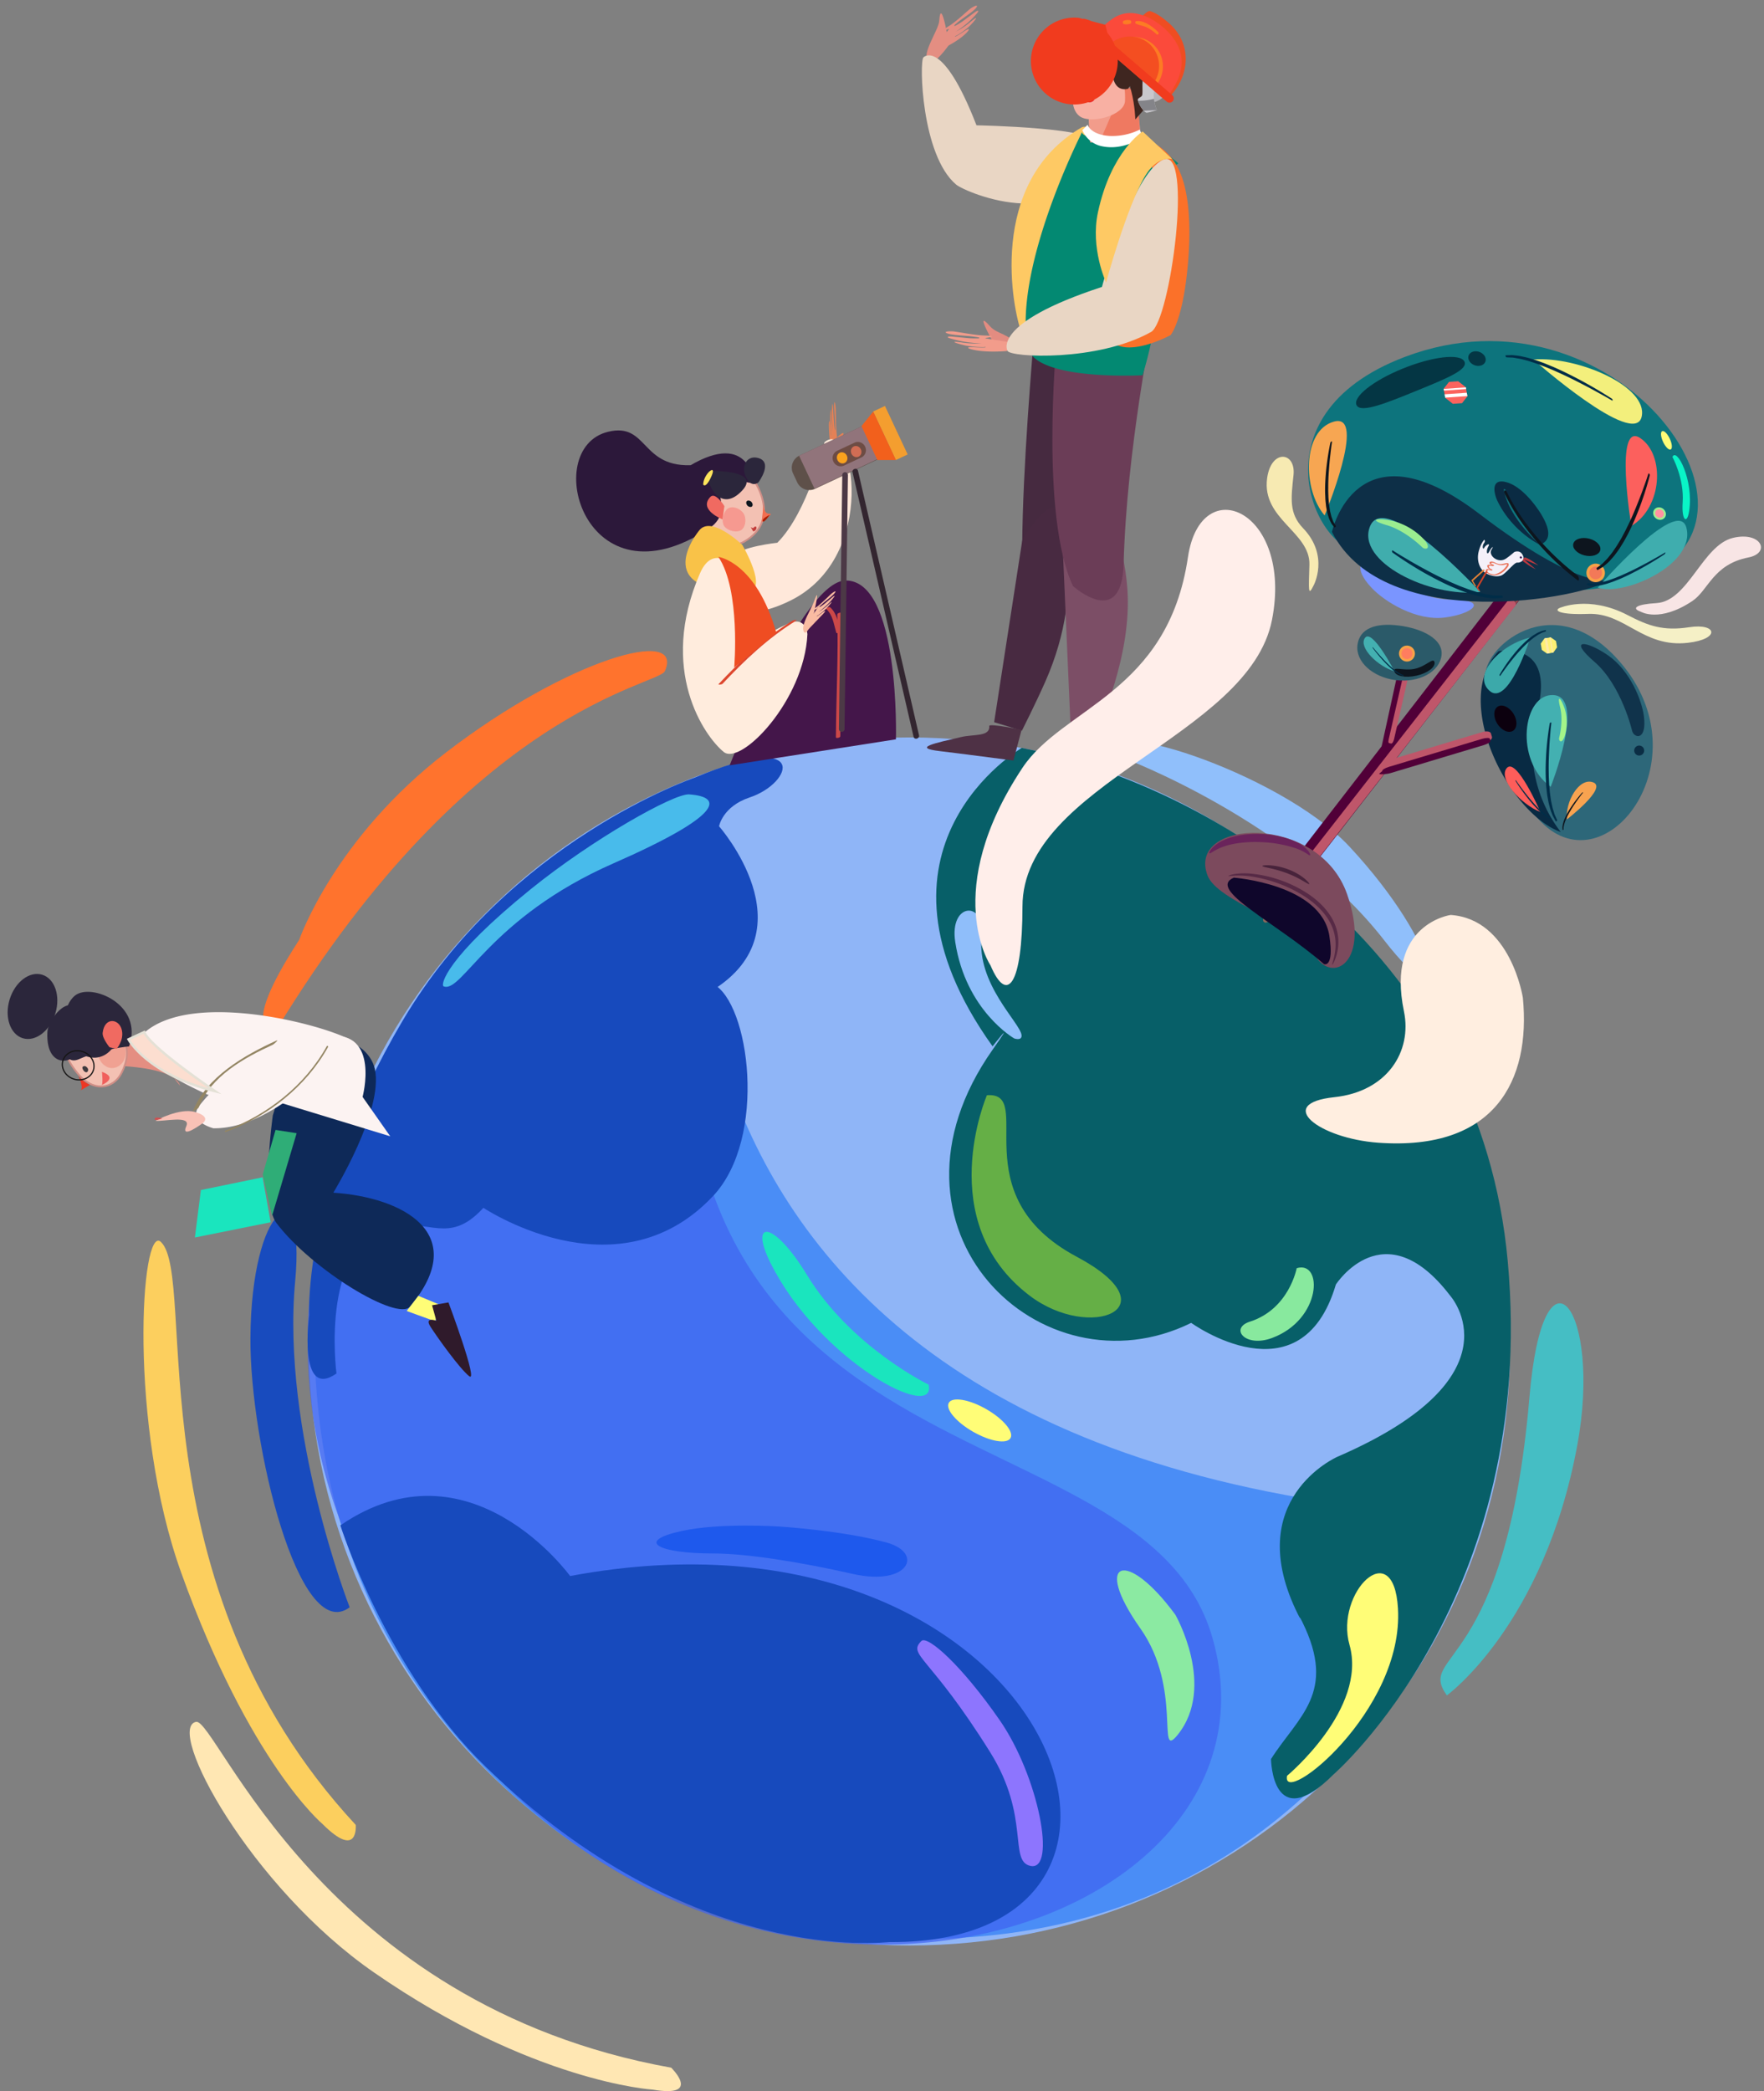 <svg xmlns="http://www.w3.org/2000/svg" width="729.178" height="864.269" viewBox="0 0 729.178 864.269">
  <rect x="0" y="0" width="729.178" height="864.269" fill="#808080" stroke="none"/>
  <g id="Group_22098" data-name="Group 22098" transform="translate(-1730.398 -1514.458)">
    <path id="Path_19074" data-name="Path 19074" d="M1043.3,577.78c.917,141.617-111.18,249.645-248.327,249.645S546.65,715.655,546.65,577.78,657.83,328.135,794.977,328.135,1042.411,439.908,1043.3,577.78Z" transform="translate(1311.302 1491.11)" fill="#8fb5f7"/>
    <path id="Path_19079" data-name="Path 19079" d="M539.053,404.761s14.43-41.99,60.966-77.669c50.109-38.417,98.489-52.065,90.2-33.406-2.663,5.991-79.494,15.135-160.348,147.821C529.866,441.508,512.1,446.226,539.053,404.761Z" transform="translate(1315.016 1498.153)" fill="#ff732d"/>
    <path id="Path_19080" data-name="Path 19080" d="M538.9,818.238s-30.074-25.164-58.33-103.7C458.5,653.2,463.793,569.544,472.185,577.748c15.268,14.928-12.61,140.618,80.493,240.908C552.678,818.656,553.93,833.27,538.9,818.238Z" transform="translate(1324.775 1450.053)" fill="#fccf5e"/>
    <path id="Path_19081" data-name="Path 19081" d="M679.216,967.312s-49.552-2.931-115.25-48.439c-51.309-35.54-86.306-101.032-73.518-103.567,8.377-1.661,51.8,116.93,196.4,142.94C686.852,958.245,699.754,970.807,679.216,967.312Z" transform="translate(1321.004 1410.802)" fill="#ffe7b3"/>
    <path id="Path_19082" data-name="Path 19082" d="M636.8,402.447,709.284,348.1s-55.125,285.649,322.592,305.765c0,0-66.89,239.21-336.363,156.809,0,0-163.689-64.585-144.424-264.58Z" transform="translate(1310.83 1487.819)" fill="#4a8df6"/>
    <g id="Group_19813" data-name="Group 19813" transform="translate(1857.539 1837.47)" opacity="0.7">
      <g id="Group_19812" data-name="Group 19812">
        <path id="Path_19083" data-name="Path 19083" d="M714.23,349.957,612.825,414.342S510.053,523.1,559.708,655.784c98.186,262.367,400.027,187.486,360.553,48.288C889.678,596.228,646.283,656.021,714.23,349.957Z" transform="translate(-546.156 -349.957)" fill="#3e63f1"/>
      </g>
    </g>
    <path id="Path_19085" data-name="Path 19085" d="M562.382,715.672s18.956,59.837,60.092,99.8c85.182,82.746,165.008,72.422,166.863,72.432,136.572.848,65.994-188.325-131.988-151.3C657.349,736.6,615.787,679.055,562.382,715.672Z" transform="translate(1308.709 1429.234)" fill="#174abd"/>
    <path id="Path_19087" data-name="Path 19087" d="M897.049,365.236s-19.3.856-14.58,2.995,9.863,2.14,5.575,4.278,2.573,1.711,7.29.428S909.057,365.236,897.049,365.236Z" transform="translate(1256.064 1484.994)" fill="#fdc74d"/>
    <path id="Path_19088" data-name="Path 19088" d="M1075.027,473.1c8.764-5.13-11.248-32.791-38.42-60.04-29.519-29.6-58.014-46.038-63.2-37.319-4.252,7.147,18.879,8.143,55.582,45.155C1061.1,453.279,1067.577,477.46,1075.027,473.1Z" transform="translate(1241.033 1483.647)" fill="#fff" opacity="0.5"/>
    <g id="Group_19815" data-name="Group 19815" transform="translate(2117.39 1823.576)">
      <path id="Path_19089" data-name="Path 19089" d="M892.683,333.32s-70.823,41.258-12.072,123.348c0,0,10.418-13.406.07,1.285-52.383,74.366,20.05,143.58,82.02,113,0,0,45.387,32.8,59.811-15.861,0,0,19.965-31.052,47.228,4.593,0,0,30.091,33.449-46.618,66.621,0,0-40.091,17.539-16.157,65.368,1.294,2.586.057-.4,1.674,2.883,14.422,29.31-1.674,38.967-12.941,56.673,0,0,.4,31.788,25.753,6.438,0,0,84.731-73.293,72.107-212.2C1082.352,422.147,978.528,350.489,892.683,333.32Z" transform="translate(-857.299 -333.32)" fill="#075f68"/>
    </g>
    <path id="Path_19090" data-name="Path 19090" d="M706.181,346.415s-76.919,26.132-120.9,100.739c-41.251,69.971-38.448,121.388-38.448,121.388S542,603.953,558.1,592.686c0,0-7.62-57.457,25.753-61.165,14.487-1.609,22.535,8.048,37.021-9.658,0,0-23.678-6.538-3.22,1.609,0,0,56,38.494,96.09-4.1,22.716-24.136,15.034-80.182,0-87.7,0,0-12.083,10.058,0,2.505,40.091-25.057,2.505-67.654,2.505-67.654s1.4-8.173,12.676-11.931C746.907,348.6,753.833,326.431,706.181,346.415Z" transform="translate(1311.384 1489.445)" fill="#174abd"/>
    <path id="Path_19091" data-name="Path 19091" d="M714.913,356.318c-6.238-.442-39.8,18.4-65.559,39.252-35.076,28.395-37.289,39.541-35.911,40.087,7.6,3.009,18.869-28.307,70.228-50.855C728.969,364.915,729.259,357.334,714.913,356.318Z" transform="translate(1300.339 1486.465)" fill="#48bbeb"/>
    <path id="Path_19092" data-name="Path 19092" d="M894.749,868.2c10.875,2.266,3.337-37-12.683-60.152-15.613-22.562-29.942-35.4-32.468-32.789-5.738,5.928,3.322,5.714,28.458,45.932C894.758,847.912,885.571,866.285,894.749,868.2Z" transform="translate(1261.634 1417.456)" fill="#8d75fe"/>
    <path id="Path_19093" data-name="Path 19093" d="M881.157,505.192s-22.606,52.236,17.635,82.819c25.05,19.038,59.5,5.276,19.476-16.067C869.978,546.188,901.7,503.622,881.157,505.192Z" transform="translate(1257.201 1461.929)" fill="#65af46"/>
    <path id="Path_19094" data-name="Path 19094" d="M1109.54,770.233s40.193-29.131,53.906-103.353c10.391-56.241-13.949-88.462-19.778-19.841C1133.977,761.124,1096.751,752.349,1109.54,770.233Z" transform="translate(1218.944 1444.944)" fill="#45bec4"/>
    <g id="Group_19816" data-name="Group 19816" transform="translate(2262.317 2164.707)">
      <path id="Path_19095" data-name="Path 19095" d="M1030.926,825.5s33.31-27.679,25.815-54.183c-6.072-21.471,18.243-45.671,20.045-15.034C1079.292,798.88,1028.38,838.9,1030.926,825.5Z" transform="translate(-1030.833 -741.788)" fill="#fffd77"/>
    </g>
    <path id="Path_19096" data-name="Path 19096" d="M769.643,718.575s-24.5-1.67-40.507,1.869c-19.386,4.286-9.294,9.267,13.226,9.267,13.362,0,35.076,3.341,57.6,8.439,23.077,5.225,29.529-8.59,14.226-12.894C796.368,720.246,769.643,718.575,769.643,718.575Z" transform="translate(1282.913 1426.81)" fill="#1e59ed"/>
    <path id="Path_19097" data-name="Path 19097" d="M1031.145,590.74s-3.119,16.9-19.323,22.084c-8.548,2.733-2,10.912,9.146,6.757C1041.572,611.9,1042.063,587.425,1031.145,590.74Z" transform="translate(1235.262 1447.87)" fill="#88e99e"/>
    <path id="Path_19098" data-name="Path 19098" d="M891.069,466.68s-20.006-11.388-24.4-39.856c-2.564-16.609,12.656-17.173,10.938-2.34-2.267,19.556,15.921,35.719,16.469,40.789C894.353,467.835,891.069,466.68,891.069,466.68Z" transform="translate(1258.594 1476.982)" fill="#8fbefa"/>
    <path id="Path_19099" data-name="Path 19099" d="M970.919,758.691s17,29.673.965,49.608c-8.971,11.151,2.149-19.06-15.443-43.966C936.426,736,950.7,731.134,970.919,758.691Z" transform="translate(1245.336 1423.153)" fill="#8beaa2"/>
    <ellipse id="Ellipse_797" data-name="Ellipse 797" cx="14.697" cy="5.411" rx="14.697" ry="5.411" transform="matrix(0.868, 0.496, -0.496, 0.868, 2125.283, 2089.546)" fill="#fffd77"/>
    <g id="Group_19817" data-name="Group 19817" transform="translate(2045.514 2023.584)">
      <path id="Path_19100" data-name="Path 19100" d="M839.973,635.958S807.8,620.4,789.685,590.613c-13.782-22.663-24.086-23.013-15.038-4.9C794.91,626.291,843.516,651.606,839.973,635.958Z" transform="translate(-771.235 -572.809)" fill="#1ae5be"/>
    </g>
    <path id="Path_19101" data-name="Path 19101" d="M949.555,336.97s69.317,25.89,107.734,75.292c28.672,36.872,23.642,2.151-14.2-38.545C1013.508,341.9,932.852,317.762,949.555,336.97Z" transform="translate(1245.253 1490.781)" fill="#90bffb"/>
    <path id="Path_19102" data-name="Path 19102" d="M558.887,726.5s-28.347-72.61-22.51-134.918c4.357-46.5-18.214-31.839-18.509,23.729C517.637,658.752,537.894,742.307,558.887,726.5Z" transform="translate(1316.047 1452.256)" fill="#184bbe"/>
    <path id="Path_19103" data-name="Path 19103" d="M861.654,313.673" transform="translate(1259.373 1493.495)" fill="#c7ded5"/>
    <g id="Group_22097" data-name="Group 22097" transform="translate(1968.565 1680.695)">
      <g id="figur_3_" transform="translate(0 0)">
        <g id="Group_19746" data-name="Group 19746" transform="translate(103.629 0)">
          <path id="Path_18991" data-name="Path 18991" d="M810.365,206.633c1.907.552,2.533-7.2,3.689-9.385,3.4-6.43-4.569,2.242-4.569,2.242S805.641,205.266,810.365,206.633Z" transform="translate(-808.01 -182.145)" fill="#e48156"/>
          <g id="el12_15_" transform="translate(0.834)">
            <g id="Group_19745" data-name="Group 19745">
              <g id="Group_19744" data-name="Group 19744">
                <path id="Path_18992" data-name="Path 18992" d="M811.994,192.329l-.176,11.219-1.826-1.334a77,77,0,0,1-1.088-11.352c.021-2.436.308-2.748.559.515.14,1.813.345,3.309.345,3.309s.249.766.017-.494c-.078-.422-.41-4.086-.391-5.9.032-3.12.279-6.283.444-1.787a60.908,60.908,0,0,0,.588,7.022s-.234-2.407-.327-5.512a37.62,37.62,0,0,1,.225-6.035c.317.22.256,1.338.53,5.345.219,3.182.23,3.564.424,4.916.147,1.016.222.174.222.174s-.029-2.022-.134-3.517c-.15-2.119-.219-3.182-.279-4.217-.225-3.787.211-4.715.558-1.394.173,1.654.064,7.193.453,11.149.541,5.5-.453.348-.453.348Z" transform="translate(-808.904 -181.245)" fill="#e48156"/>
              </g>
            </g>
          </g>
        </g>
        <g id="Group_19750" data-name="Group 19750" transform="translate(60.042 15.305)">
          <g id="Group_19749" data-name="Group 19749">
            <g id="Group_19748" data-name="Group 19748">
              <g id="Group_19747" data-name="Group 19747">
                <path id="Path_18993" data-name="Path 18993" d="M784.452,240.408s-15.47,1.659-18.211,5.6c-12.168,17.51-.725,30.481,23.814,18.211,36.422-18.211,25.858-75.654,13.911-65.367C803.966,198.854,797.06,227.8,784.452,240.408Z" transform="translate(-761.341 -197.632)" fill="#ffe8da"/>
              </g>
            </g>
          </g>
        </g>
        <g id="Group_19762" data-name="Group 19762" transform="translate(0 11.655)">
          <path id="Path_18994" data-name="Path 18994" d="M764.98,336.534s29.883-76.236,47.934-76.385c22.6-.187,20.807,65.637,20.807,65.637Z" transform="translate(-701.538 -198.112)" fill="#44164a"/>
          <path id="Path_18995" data-name="Path 18995" d="M773.463,214.676s12.776,17.062-3.457,26.371C754.625,249.865,734.591,206.751,773.463,214.676Z" transform="translate(-700.611 -195.044)" fill="#f3c1b3" stroke="#d08f87" stroke-miterlimit="10" stroke-width="0.75"/>
          <path id="Path_18996" data-name="Path 18996" d="M770.672,215.7s-1.661-22.291-26.806-7.3c-1.826,1.088,11.049-1.1,2.219-.4-22.589,1.79-19.069-17.836-35.905-13.694-28.211,6.941-9.441,73.762,41.754,39.967C766.209,224.844,743.2,210.394,770.672,215.7Z" transform="translate(-697.051 -193.725)" fill="#2c183a"/>
          <path id="Path_18997" data-name="Path 18997" d="M750.965,238.046s-21.5,25.962,20.32,24.845c8.587-.23-2.344-19.03-2.344-19.03S755.87,231.225,750.965,238.046Z" transform="translate(-700.248 -196.519)" fill="#f9c248"/>
          <path id="Path_18998" data-name="Path 18998" d="M767.256,255.35S757.24,243,751.384,256.462c-17.422,40.054,1.829,67.4,9.772,73.884,7.119,5.813,33.324-21.3,34.609-48.655,0,0-.486-7.856-8.046-4.336-15.935,7.418-9.873,7.465-9.873,7.465S780.8,274.811,767.256,255.35Z" transform="translate(-700.173 -197.454)" fill="#ffecdd"/>
          <g id="Group_19752" data-name="Group 19752" transform="translate(58.824 78.353)">
            <g id="Group_19751" data-name="Group 19751">
              <path id="Path_18999" data-name="Path 18999" d="M761.728,303.986c9.052-9.684,19.056-19.144,30.405-26.079.767-.469-1.054-.267-1.385-.065-11.447,7-21.531,16.508-30.657,26.271-.386.415,1.338.193,1.636-.126Z" transform="translate(-760.036 -277.62)" fill="#dd472f"/>
            </g>
          </g>
          <path id="Path_19000" data-name="Path 19000" d="M780.031,225.485s-.508,5.106,2.5,4.769c1.826-.2-3.365,3.477-3.365,3.477Z" transform="translate(-702.476 -195.823)" fill="#f26e50"/>
          <g id="Group_19754" data-name="Group 19754" transform="translate(56.627 30.192)">
            <g id="Group_19753" data-name="Group 19753">
              <path id="Path_19001" data-name="Path 19001" d="M761.182,227.845a4.39,4.39,0,0,0-2.376-1.782.954.954,0,0,0-1.1.8,2.424,2.424,0,0,0,.666,1.866,4.169,4.169,0,0,0,2.686,1.335c.226.03.459-.294.154-.334-1.347-.177-2.968-1.08-3.065-2.606-.024-.382.109-.787.554-.723.833.12,1.572,1.05,2.067,1.641.136.161.563-.021.413-.2Z" transform="translate(-757.684 -226.052)" fill="#dd4041"/>
            </g>
          </g>
          <path id="Path_19002" data-name="Path 19002" d="M755.457,211.652s22.174-.751,14.17,7.994C760.581,229.527,754.285,217.144,755.457,211.652Z" transform="translate(-700.9 -194.908)" fill="#2b263b"/>
          <path id="Path_19003" data-name="Path 19003" d="M772.541,226.445a1.719,1.719,0,0,0,1.832.94c.611-.2.782-.934.382-1.648a1.719,1.719,0,0,0-1.831-.939C772.311,224.993,772.14,225.731,772.541,226.445Z" transform="translate(-702.024 -195.774)" fill="#0d151e"/>
          <path id="Path_19004" data-name="Path 19004" d="M762.646,235.675c1.482,1.9,5.376,2.789,7.149,1.309s1.989-5.124.506-7.027-4.714-3.007-6.486-1.528S761.164,233.772,762.646,235.675Z" transform="translate(-701.335 -195.972)" fill="#f69990"/>
          <path id="Path_19005" data-name="Path 19005" d="M775.27,238.126c.19.3.777,0,1.128-.488s.416-1.069.144-1.291-.777,0-1.128.488S773.478,235.272,775.27,238.126Z" transform="translate(-702.163 -196.534)" fill="#c33e3b"/>
          <path id="Path_19006" data-name="Path 19006" d="M782.53,231.066s-3.036,1.446-2.929,2.36C779.733,234.561,780.8,233.511,782.53,231.066Z" transform="translate(-702.504 -196.191)" fill="#aa1c00"/>
          <path id="Path_19007" data-name="Path 19007" d="M811.733,276.583" transform="translate(-704.627 -199.198)" fill="#2d3235"/>
          <g id="Group_19756" data-name="Group 19756" transform="translate(103.258 73.009)">
            <g id="Group_19755" data-name="Group 19755">
              <path id="Path_19008" data-name="Path 19008" d="M807.66,272.634c2.816,2.5,3.207,6.446,4.208,9.86.139.476,1.939-.023,1.8-.484-1.021-3.486-1.446-7.464-4.318-10.016-.392-.347-2.037.336-1.694.641Z" transform="translate(-807.613 -271.897)" fill="#cc4848"/>
            </g>
          </g>
          <g id="Group_19758" data-name="Group 19758" transform="translate(107.36 75.331)">
            <g id="Group_19757" data-name="Group 19757">
              <path id="Path_19009" data-name="Path 19009" d="M812.033,324.875c-.008.3,0,.6-.026.9l1.8-.36c.118-16.914,1.052-33.843.573-50.759-.016-.548-1.823-.2-1.8.484.479,16.916-.455,33.845-.573,50.759,0,.531,1.76.191,1.8-.36.023-.3.018-.6.026-.9.022-.726-1.785-.34-1.8.235Z" transform="translate(-812.005 -274.384)" fill="#cc4848"/>
            </g>
          </g>
          <path id="Path_19010" data-name="Path 19010" d="M766.538,295.418s2.751-31.886-6.535-45.731c0,0,15.563,1.993,23.969,31.41Z" transform="translate(-701.21 -197.421)" fill="#ef4d22"/>
          <path id="Path_19011" data-name="Path 19011" d="M753.279,217.269s1.038,1.905,3.426-3.486C759.131,208.3,753.316,212.821,753.279,217.269Z" transform="translate(-700.766 -194.883)" fill="#ffe45c"/>
          <path id="Path_19012" data-name="Path 19012" d="M762.147,226.915s-3.709-6.022-5.817-3.786c-5.05,5.358,5.029,9.276,5.029,9.276Z" transform="translate(-700.873 -195.634)" fill="#f06a61"/>
          <path id="Path_19013" data-name="Path 19013" d="M777.333,215.947s-2.751,2.589-5.084-1.941c-2.343-4.546.165-9.017,4.394-8.215C783.873,207.163,777.333,215.947,777.333,215.947Z" transform="translate(-701.959 -194.515)" fill="#2b263b"/>
          <g id="Group_19761" data-name="Group 19761" transform="translate(93.813 66.532)">
            <path id="Path_19014" data-name="Path 19014" d="M797.552,281.007c-.544-2.75,3.273-8.565,4.435-11.733,3.415-9.3-.916,8.788-.916,8.788S798.278,284.67,797.552,281.007Z" transform="translate(-797.499 -265.072)" fill="#f9bba2"/>
            <g id="el12_2_" transform="translate(0.745)">
              <g id="Group_19760" data-name="Group 19760">
                <g id="Group_19759" data-name="Group 19759">
                  <path id="Path_19015" data-name="Path 19015" d="M804.518,270.3l-6.221,9.218.049,2.587s4.472-4.694,7.264-7.6c1.4-1.452,1.551-2.1-.341-.618a22,22,0,0,1-1.927,1.358s-.459.037.282-.314a24.93,24.93,0,0,0,3.419-2.793c1.789-1.868,3.583-4.114.989-1.766a22.977,22.977,0,0,1-4.078,3.122,38.58,38.58,0,0,0,3.189-2.672,24.749,24.749,0,0,0,3.445-3.881c-.152-.39-.788.36-3.11,2.241a21.3,21.3,0,0,1-2.855,2.165c-.6.351-.118-.263-.118-.263s1.163-1.129,2.029-1.825c1.228-.986,1.844-1.494,2.442-1.995,2.192-1.834,2.689-3.089.755-1.727-.963.679-4.133,4.08-6.435,5.745-3.2,2.312-.163.945-.163.945Z" transform="translate(-798.297 -264.962)" fill="#f9bba2"/>
                </g>
              </g>
            </g>
          </g>
        </g>
        <g id="Group_19764" data-name="Group 19764" transform="translate(89.127 1.552)">
          <g id="Group_19763" data-name="Group 19763" transform="translate(0 7.318)">
            <path id="Path_19016" data-name="Path 19016" d="M802.093,217.726a5.553,5.553,0,0,1-7.372-2.7l-1.707-3.645a5.552,5.552,0,0,1,2.645-7.393l25.323-11.86a5.552,5.552,0,0,1,7.372,2.7l1.707,3.645a5.552,5.552,0,0,1-2.645,7.393Z" transform="translate(-792.482 -190.799)" fill="#5e5049"/>
            <rect id="Rectangle_2460" data-name="Rectangle 2460" width="15.018" height="31.22" transform="translate(31.288 0) rotate(64.906)" fill="#91747b"/>
            <path id="Path_19017" data-name="Path 19017" d="M815.233,208.614a3.3,3.3,0,0,1-4.352-1.68h0a3.3,3.3,0,0,1,1.5-4.419l7.261-3.4a3.3,3.3,0,0,1,4.351,1.68h0a3.3,3.3,0,0,1-1.5,4.418Z" transform="translate(-793.676 -191.275)" fill="#6d4c44"/>
            <ellipse id="Ellipse_795" data-name="Ellipse 795" cx="2.342" cy="2.147" rx="2.342" ry="2.147" transform="translate(21.777 11.099) rotate(64.906)" fill="#f9a11e"/>
          </g>
          <rect id="Rectangle_2461" data-name="Rectangle 2461" width="22.139" height="5.393" transform="translate(38.516 0) rotate(64.906)" fill="#f49e2f"/>
          <path id="Path_19018" data-name="Path 19018" d="M828.188,185.36l-4.852,6.033,6.566,14.02,7.677,0Z" transform="translate(-794.52 -183.069)" fill="#f2601c"/>
          <ellipse id="Ellipse_796" data-name="Ellipse 796" cx="2.342" cy="2.147" rx="2.342" ry="2.147" transform="translate(27.569 15.817) rotate(64.906)" fill="#d16d54"/>
        </g>
      </g>
      <g id="Group_19819" data-name="Group 19819" transform="translate(108.602 28.934)">
        <g id="Group_19818" data-name="Group 19818">
          <path id="Path_19104" data-name="Path 19104" d="M814.736,213.355q-.7,52.531-1.4,105.063a1.168,1.168,0,0,0,2.335,0q.7-52.531,1.4-105.063a1.168,1.168,0,0,0-2.335,0Z" transform="translate(-813.335 -212.226)" fill="#4c3946"/>
        </g>
      </g>
      <g id="Group_19821" data-name="Group 19821" transform="translate(114.213 27.515)">
        <g id="Group_19820" data-name="Group 19820">
          <path id="Path_19105" data-name="Path 19105" d="M819.377,212.165Q831.985,266.8,844.592,321.43c.338,1.467,2.59.844,2.252-.621q-12.608-54.633-25.215-109.265c-.338-1.467-2.59-.844-2.252.621Z" transform="translate(-819.342 -210.707)" fill="#332630"/>
        </g>
      </g>
    </g>
    <g id="agac_2_" transform="translate(2327.132 1615.294) rotate(38)">
      <g id="agac_1_" transform="translate(107.148 87.943)">
        <g id="Group_7684" data-name="Group 7684" transform="translate(0 0)">
          <path id="Path_18859" data-name="Path 18859" d="M3.361,177.723c-2.356.008-2.406-.862-2.413-2.8L0,1.349C-.006-.589.429.133,2.785.125l1.066,0C6.207.114,8.121,1.679,8.128,3.616L8.682,174.2c.006,1.938-1.9,3.515-4.254,3.522Z" fill="#510038"/>
          <path id="Path_18860" data-name="Path 18860" d="M2.012,177.6c-.8,0-1.452-1.566-1.458-3.5L0,3.514C-.006,1.577.636,0,1.435,0H1.8c.8,0,1.452,1.566,1.458,3.5l.554,170.581c.006,1.937-.636,3.51-1.435,3.513Z" transform="translate(4.73 0.99)" fill="#c16c56" opacity="0.7"/>
        </g>
        <ellipse id="Ellipse_783" data-name="Ellipse 783" cx="1.31" cy="1.469" rx="1.31" ry="1.469" transform="translate(2.378 9.554) rotate(-90.183)" fill="#3f2d2d"/>
        <path id="Path_18861" data-name="Path 18861" d="M3.79,10.662,0,0,4.177,1.36Z" transform="translate(3.535 2.685)" fill="#443c40" opacity="0.5"/>
        <path id="Path_18862" data-name="Path 18862" d="M2.166,163.957c-.9,0-2.113-.508-2.116-1.141L0,1.152C0,.519.729,0,1.634,0h0c.9,0,2.113.508,2.116,1.141L3.8,162.805c0,.633-.73,1.149-1.634,1.152Z" transform="translate(4.539 10.329)" fill="#bf566a"/>
      </g>
      <g id="agac" transform="translate(4.644 0)">
        <path id="Path_18863" data-name="Path 18863" d="M2.688,13.187s22.837,1.046,35.472-8.83,10.925-1.028,2.507,7.439-23.5,10.084-31.174,8.959C-2.721,18.965-.925,13.247,2.688,13.187Z" transform="translate(50.105 109.585)" fill="#7a95ff"/>
        <g id="Group_7687" data-name="Group 7687" transform="translate(0 0)">
          <g id="Group_7686" data-name="Group 7686">
            <g id="Group_7685" data-name="Group 7685">
              <path id="Path_18864" data-name="Path 18864" d="M145.385,56.756c-25.48,43.841-70.17,38.629-98.34,64.153-13.75,12.46-71.112-15.523-35.645-74.148C59.174-32.207,177.754,1.061,145.385,56.756Z" fill="#0d747d"/>
              <path id="Path_18865" data-name="Path 18865" d="M0,0" transform="translate(77.194 52.99)" fill="#447677"/>
              <path id="Path_18866" data-name="Path 18866" d="M3.169,54.781C46.995,75.206,102.77,11.383,105.616,0c0,0-6.748,10.8-59.05,11.383C-17.463,12.094,3.169,54.781,3.169,54.781Z" transform="translate(29.097 67.427)" fill="#0d2f47"/>
            </g>
          </g>
        </g>
        <path id="Path_18867" data-name="Path 18867" d="M2.988.147C4.958-.364,6.839.5,7.19,2.085S6.228,5.362,4.258,5.873.407,5.516.057,3.935,1.018.658,2.988.147Z" transform="translate(31.776 25.816)" fill="#043644"/>
        <path id="Path_18868" data-name="Path 18868" d="M4.11.7c2.9-1.261,5.837-.783,6.557,1.067S9.619,6.142,6.718,7.4.881,8.186.161,6.336,1.208,1.965,4.11.7Z" transform="translate(113.69 58.206)" fill="#0d151e"/>
        <g id="XMLID_140_" transform="translate(43.906 0.278)">
          <path id="XMLID_142_" d="M49.868,5.593C44.39-6.009,13.472,2.146,0,14.528,0,14.528,55.66,17.861,49.868,5.593Z" transform="translate(10.057 0)" fill="#f3ef7c"/>
          <path id="XMLID_141_" d="M46.163.543l-2.24.309c-1.427.2-3.407.533-5.807.911s-5.123.893-8.027,1.452S24.15,4.428,21.222,5.167c-1.505.337-2.917.748-4.34,1.127s-2.721.832-4.035,1.226c-1.281.419-2.455.871-3.605,1.274-1.116.428-2.085.893-3.027,1.289-.925.409-1.65.865-2.365,1.222a9.756,9.756,0,0,0-1.669,1.042l-1.361.97L.8,13.33a.619.619,0,0,1-.571-.1c-.2-.126-.286-.288-.191-.366l1.269-1.055a9.234,9.234,0,0,1,1.571-1.141,26.146,26.146,0,0,1,2.27-1.33c.921-.424,1.871-.921,2.964-1.38,1.133-.428,2.263-.932,3.556-1.355,1.313-.408,2.6-.884,4.034-1.267s2.834-.818,4.336-1.168C23,3.431,26.093,2.813,29.027,2.264S34.809,1.3,37.249.951C42.169.284,45.618,0,45.618,0a.856.856,0,0,1,.6.244C46.355.39,46.329.52,46.163.543Z" transform="translate(0 7.288)" fill="#002d48"/>
        </g>
        <g id="XMLID_77_" transform="translate(2.569 83.828)">
          <path id="XMLID_80_" d="M2.272,1.928c-8.1,10.972,7.01,30.153,20.836,32.939C23.108,34.868,10.837-9.674,2.272,1.928Z" transform="translate(0 0)" fill="#f7a652"/>
          <path id="XMLID_79_" d="M.338.056l.856,1.5c.544.955,1.353,2.241,2.309,3.819s2.111,3.316,3.351,5.165,2.593,3.739,3.988,5.5c.681.93,1.4,1.747,2.094,2.59s1.416,1.551,2.094,2.3c.689.714,1.377,1.327,2.018,1.952.652.584,1.3,1.037,1.875,1.509.585.452,1.156.727,1.642,1.052a5.071,5.071,0,0,0,1.307.636l1.165.448.016.007c.092.035.124.252.073.486s-.161.384-.251.36l-1.211-.329a4.99,4.99,0,0,1-1.362-.5,13.438,13.438,0,0,1-1.706-.916c-.6-.44-1.261-.86-1.933-1.409-.657-.6-1.376-1.146-2.072-1.867-.688-.744-1.427-1.43-2.127-2.278s-1.435-1.643-2.126-2.563c-1.4-1.78-2.744-3.739-3.984-5.616S4.01,8.126,3.065,6.5C1.2,3.205.037.784.037.784A.848.848,0,0,1,.078.192C.16,0,.274-.055.338.056Z" transform="translate(6.425 8.913)" fill="#0d151e"/>
        </g>
        <g id="XMLID_134_" transform="translate(42.97 99.63)">
          <path id="XMLID_136_" d="M.254,9.394C4.522,24.6,38,17.608,52.9,2.754,52.9,2.754-4.259-6.688.254,9.394Z" transform="translate(0 1.609)" fill="#40adad"/>
          <path id="XMLID_135_" d="M.158,13.136,2.446,12.9c1.457-.148,3.487-.437,5.944-.75s5.253-.775,8.237-1.282,6.109-1.125,9.136-1.86c1.551-.322,3.017-.747,4.49-1.13S33.083,7.01,34.447,6.6c1.335-.443,2.565-.938,3.766-1.37,1.169-.466,2.2-.991,3.186-1.431.975-.456,1.754-.987,2.513-1.392A10.064,10.064,0,0,0,45.7,1.2L47.179.054,47.2.038c.116-.09.368-.016.564.164s.256.388.153.482L46.526,1.941a9.989,9.989,0,0,1-1.7,1.345,26.306,26.306,0,0,1-2.428,1.537c-.972.476-1.983,1.042-3.133,1.551-1.187.466-2.378,1.029-3.726,1.477-1.366.427-2.715.944-4.2,1.331s-2.941.843-4.491,1.182c-3.055.735-6.239,1.3-9.252,1.8s-5.924.816-8.419,1.091c-5.024.5-8.527.616-8.527.616a.769.769,0,0,1-.574-.355C-.052,13.318-.012,13.155.158,13.136Z" transform="translate(13.655 0)" fill="#002d48"/>
        </g>
        <g id="XMLID_131_" transform="translate(128.604 29.68)">
          <path id="XMLID_133_" d="M13.63.95C26.064,10.465,10.818,39.3,0,43.011,0,43.011,2.612-7.482,13.63.95Z" transform="translate(4.418 0)" fill="#3fadae"/>
          <path id="XMLID_132_" d="M17.418.064l-.644,1.651c-.409,1.053-1.021,2.475-1.741,4.217S13.438,9.6,12.5,11.648,10.532,15.8,9.469,17.756C8.952,18.79,8.4,19.7,7.873,20.644s-1.083,1.737-1.6,2.579c-.528.8-1.057,1.5-1.549,2.2-.5.661-1,1.18-1.445,1.716-.451.515-.894.84-1.271,1.214a3.932,3.932,0,0,1-1.016.75l-.907.541-.013.008c-.071.042-.093.277-.048.525s.134.4.2.373l.946-.416a3.538,3.538,0,0,0,1.061-.612,10.787,10.787,0,0,0,1.324-1.072c.461-.5.975-.988,1.493-1.612.505-.675,1.06-1.3,1.593-2.111.527-.834,1.094-1.608,1.629-2.555s1.1-1.837,1.622-2.861c1.069-1.983,2.085-4.154,3.023-6.232s1.77-4.167,2.481-5.958c1.406-3.635,2.27-6.293,2.27-6.293A1.209,1.209,0,0,0,17.625.2C17.557,0,17.466-.058,17.418.064Z" transform="translate(0 14.35)" fill="#002d48"/>
        </g>
        <path id="Path_18869" data-name="Path 18869" d="M25.472.185c3.495,1.529-1.392,10.028-7.991,21.549S5.069,43.437,1.575,41.908.6,29.8,7.2,18.278,21.978-1.344,25.472.185Z" transform="translate(6.517 32.777)" fill="#043644"/>
        <g id="Group_7694" data-name="Group 7694" transform="translate(73.431 60.531)">
          <g id="Group_7691" data-name="Group 7691" transform="translate(0 0)">
            <g id="Group_7690" data-name="Group 7690">
              <g id="Group_7689" data-name="Group 7689">
                <g id="Group_7688" data-name="Group 7688">
                  <path id="Path_18870" data-name="Path 18870" d="M30.74,10.431a5.043,5.043,0,0,1-.371,1.419C17.978,10.709,11.056,7.264,4.548,3.8c-.268-.143-.71.138-.6.241,4.258,3.992,12.316,7.589,24.436,8.8.456.046.937.077,1.405.115A41.782,41.782,0,0,1,9.329,11.319c-.746-.259-1.457-.526-2.121-.8-.7-.286-1.348-.574-1.953-.859C3.124,8.658.433,6.694.047,4.708c-.243-1.246.418-2.5,2.714-3.53C6.543-.518,11.577-.117,15.7.724a46.729,46.729,0,0,1,6.049,1.668c.16.056.323.114.456.164C27.749,4.611,31.066,7.223,30.74,10.431Zm-4.253.48c-.07-.034-.132-.069-.2-.1-.013.031-.021.06-.037.091C26.331,10.9,26.409,10.906,26.487,10.911Z" fill="#0a2b43"/>
                </g>
              </g>
            </g>
          </g>
          <g id="Group_7693" data-name="Group 7693" transform="translate(4.567 3.982)">
            <g id="Group_7692" data-name="Group 7692" transform="translate(0 0)">
              <path id="Path_18871" data-name="Path 18871" d="M.795,1.275A83.7,83.7,0,0,0,16.619,7.153a109.375,109.375,0,0,0,29.815,3.766c1.326-.013-.337-1.534-1.057-1.527a108.543,108.543,0,0,1-29.014-3.6A80.406,80.406,0,0,1,1.356.3C1.072.153.292-.231.047.2-.186.6.511,1.131.795,1.275Z" fill="#0d151e"/>
            </g>
          </g>
        </g>
        <path id="Path_18872" data-name="Path 18872" d="M22.029,3.35S12.414,2.117,4.736,5.181s-4.944-.042.6-2.759A26.637,26.637,0,0,1,20.8.383C25.666,1.482,23.6,3.464,22.029,3.35Z" transform="translate(43.609 100.883)" fill="#9bed90"/>
        <g id="Group_7695" data-name="Group 7695" transform="translate(124.749 64.586)">
          <ellipse id="Ellipse_784" data-name="Ellipse 784" cx="3.839" cy="3.839" rx="3.839" ry="3.839" fill="#f8a247"/>
          <ellipse id="Ellipse_785" data-name="Ellipse 785" cx="2.639" cy="2.639" rx="2.639" ry="2.639" transform="translate(1.2 1.2)" fill="#f37958"/>
        </g>
        <g id="Group_7696" data-name="Group 7696" transform="translate(131.567 30.375)">
          <ellipse id="Ellipse_786" data-name="Ellipse 786" cx="2.732" cy="2.482" rx="2.732" ry="2.482" fill="#9ff28f"/>
          <ellipse id="Ellipse_787" data-name="Ellipse 787" cx="1.878" cy="1.706" rx="1.878" ry="1.706" transform="translate(0.854 0.776)" fill="#ff92a2"/>
        </g>
        <g id="Group_7698" data-name="Group 7698" transform="translate(113.485 3.97)">
          <ellipse id="Ellipse_788" data-name="Ellipse 788" cx="4.173" cy="1.536" rx="4.173" ry="1.536" transform="translate(7.436 6.528) rotate(-152.994)" fill="#fffd77"/>
          <g id="Group_7697" data-name="Group 7697" transform="translate(10.543 5.793)">
            <path id="Path_18873" data-name="Path 18873" d="M.074,1.38S9.41,5.353,14.955,13.555c4.218,6.239,7.144,6.2,4.332,1.183C12.986,3.507-1.144-3.009.074,1.38Z" transform="translate(0 0)" fill="#09f5c7"/>
          </g>
        </g>
        <g id="tas_1_" transform="translate(32.215 40.993)">
          <path id="Path_18874" data-name="Path 18874" d="M2.829,8.711h4L9.659,6.159V2.551L6.83,0h-4L0,2.551V6.159Z" transform="translate(0 0)" fill="#fb635d"/>
          <path id="Path_18875" data-name="Path 18875" d="M.522,6.625,7.357.47,6.836,0,0,6.154Z" transform="translate(0.044 0.046)" fill="#fff"/>
          <path id="Path_18876" data-name="Path 18876" d="M1.044,7.1,7.879.941,6.835,0,0,6.155Z" transform="translate(1.719 1.556)" fill="#fff"/>
        </g>
        <g id="XMLID_81_" transform="translate(105.706 13.137)">
          <path id="XMLID_92_" d="M3.122.031c12.423-.881,24.842,16.993,19.431,30.9C22.553,30.932-10.014.963,3.122.031Z" transform="translate(0 0)" fill="#fc605d"/>
          <path id="XMLID_87_" d="M.011.211.731,2.2c.46,1.268,1.024,3.061,1.742,5.22.7,2.156,1.435,4.653,2.188,7.319s1.461,5.49,2.02,8.273c.337,1.407.544,2.779.793,4.142.265,1.368.355,2.665.534,3.947.136,1.269.182,2.469.273,3.623.047,1.139-.019,2.18-.021,3.16-.024.974-.2,1.81-.261,2.585a8.157,8.157,0,0,1-.39,1.921c-.289,1.039-.454,1.631-.454,1.631l-.006.023c-.036.128.136.313.384.413s.465.077.509-.042l.6-1.6a8.183,8.183,0,0,0,.549-1.9,21.322,21.322,0,0,0,.431-2.566c.043-.979.154-2.02.154-3.158-.054-1.154-.02-2.346-.157-3.627-.164-1.289-.238-2.6-.486-3.969C8.9,26.23,8.7,24.85,8.383,23.439c-.571-2.806-1.349-5.661-2.128-8.347s-1.672-5.227-2.44-7.4C2.219,3.322.89.362.89.362A.8.8,0,0,0,.325.008C.094-.028-.041.064.011.211Z" transform="translate(14.798 9.37)" fill="#0d151e"/>
        </g>
      </g>
      <g id="agac_dal_1_" transform="translate(72.655 130.958)">
        <g id="Group_7699" data-name="Group 7699" transform="translate(22.416 16.307)">
          <path id="Path_18877" data-name="Path 18877" d="M12.161,27.543c.5,1.068,1.232,1.783,1.628,1.6l.718-.338c.4-.187.31-1.2-.193-2.272L2.595,1.626C2.092.558,1.363-.157.966.03L.249.367c-.4.187-.31,1.2.192,2.272Z" transform="translate(0.448 0)" fill="#bf566a"/>
          <path id="Path_18878" data-name="Path 18878" d="M13.5,30.677c1.5.714-.178-2.748.053-2.857l.418-.2c.231-.109.028-1.028-.455-2.054L2.27,1.67C1.787.645,1.209-.1.977.011l-.419.2C.328.316.531,1.236,0,2.572Z" transform="translate(0 3.354)" fill="#510038"/>
        </g>
        <path id="Path_18879" data-name="Path 18879" d="M31.379,3.588c3.532,5.9-.331,14.708-8.628,19.675s-17.885,4.21-21.417-1.69S1.5,9.7,9.8,4.737,27.848-2.311,31.379,3.588Z" transform="translate(0 0)" fill="#2b5a69"/>
        <path id="Path_18880" data-name="Path 18880" d="M.334,13.4C-1.312,12.049,3.51,10.99,6.5,7.353S9.5-1.12,11.151.232s.56,5.4-2.428,9.033S1.98,14.754.334,13.4Z" transform="translate(19.626 7.303)" fill="#0d151e"/>
        <g id="XMLID_177_" transform="translate(1.967 15.746)">
          <path id="XMLID_183_" d="M0,1.657c.3,4.849,11.86,5.947,18.077,3.277C18.081,4.934-.316-3.469,0,1.657Z" transform="translate(0 0)" fill="#43b0b1"/>
          <path id="XMLID_182_" d="M.069,0l.8.18C1.378.3,2.093.434,2.956.61s1.854.346,2.911.523,2.172.337,3.263.453c.554.075,1.088.111,1.62.16s1.033.056,1.53.086.948.008,1.391.013.825-.048,1.2-.067.674-.095.964-.129a3.506,3.506,0,0,0,.7-.155l.59-.17.008,0c.046-.013.127.035.181.109s.058.14.016.156l-.571.212a3.327,3.327,0,0,1-.684.2,9.307,9.307,0,0,1-.946.18c-.369.032-.757.086-1.188.108-.441.006-.891.039-1.385.023s-1-.022-1.535-.071S9.953,2.164,9.4,2.094c-1.1-.119-2.231-.3-3.3-.485s-2.086-.407-2.959-.6C1.386.612.181.266.181.266A.305.305,0,0,1,.011.1C-.017.032.009-.011.069,0Z" transform="translate(4.894 2.64)" fill="#002d48"/>
        </g>
        <g id="Group_7700" data-name="Group 7700" transform="translate(16.331 8.461)">
          <ellipse id="Ellipse_789" data-name="Ellipse 789" cx="3.305" cy="3.305" rx="3.305" ry="3.305" fill="#f8a247"/>
          <circle id="Ellipse_790" data-name="Ellipse 790" cx="2.273" cy="2.273" r="2.273" transform="translate(1.033 1.033)" fill="#ff7d5f"/>
        </g>
      </g>
      <g id="SEKİL" transform="translate(0 16.782)">
        <path id="Path_18881" data-name="Path 18881" d="M2.613,52.787s8.9-1.135,14-16.581c2.511-7.608-2.594-17.171,7.164-28.443,6.274-7.247-2.485-11.909-10-2.459-8.07,10.15,1.558,32-8.322,40.7C-.833,51.544-1.552,54.212,2.613,52.787Z" transform="translate(155.264 0)" fill="#f8e5e5"/>
        <path id="Path_18882" data-name="Path 18882" d="M.253,31.3S6.378,19.574,24.289,16.258c9.485-1.756,15.637-3.8,23.118-11.731,8.012-8.489,13.2-4.1,3.55,5.4-13.405,13.2-28.136,6.1-39.845,15.969C2.015,33.567-.945,33.581.253,31.3Z" transform="translate(130.13 40.99)" fill="#f5f0c6"/>
        <path id="Path_18883" data-name="Path 18883" d="M44.548,34.879S42.286,21.169,26.54,18.9C18.2,17.7,15.105,12.363,9.928,4.053s-14.007-2.906-7.8,7.736c8.626,14.785,27.753,6.514,35.778,17.4C44.142,37.645,45.667,40.143,44.548,34.879Z" transform="translate(0 92.643)" fill="#f7eab2"/>
      </g>
      <g id="agac_dal" transform="translate(112.33 90.1)">
        <g id="Group_7703" data-name="Group 7703" transform="translate(8.401 0)">
          <g id="Group_7702" data-name="Group 7702" transform="translate(0)">
            <g id="Group_7701" data-name="Group 7701">
              <path id="Path_18884" data-name="Path 18884" d="M58.035,73.317C27.519,69.224,24.929,50.739,4.477,41.142-5.506,36.458-.913-5.6,40.174.628,95.517,9.016,96.8,78.517,58.035,73.317Z" fill="#2d6779"/>
              <path id="Path_18885" data-name="Path 18885" d="M0,0" transform="translate(49.816 37.598)" fill="#447677"/>
              <path id="Path_18886" data-name="Path 18886" d="M.136,5.878C-2.865,34.1,44.7,56.17,66.407,48.934a56.747,56.747,0,0,1-38.152-32.89C15.993-12.633.136,5.878.136,5.878Z" transform="translate(0.651 22.666)" fill="#082a43"/>
            </g>
          </g>
        </g>
        <path id="Path_18887" data-name="Path 18887" d="M38.5,18.576S23.425,6.341,8.583,5.613.422.643,11.484.038s22.45,6.139,27.037,10.7C45.818,17.991,41.025,20.381,38.5,18.576Z" transform="translate(34.559 1.991)" fill="#10334b"/>
        <g id="XMLID_73_" transform="translate(34.699 27.829)">
          <path id="XMLID_76_" d="M3.561,1.018C-6.978,8.275,7.477,32.452,25.984,31.6,25.983,31.6,14.707-6.657,3.561,1.018Z" transform="translate(0 0)" fill="#43b0b1"/>
          <path id="XMLID_75_" d="M.443.078l.979,1.58c.622,1.007,1.554,2.385,2.652,4.065s2.432,3.562,3.867,5.566,3.005,4.08,4.636,6.053c.792,1.026,1.636,1.962,2.449,2.916s1.666,1.794,2.463,2.661c.813.837,1.63,1.585,2.387,2.329.774.712,1.544,1.3,2.234,1.9.7.575,1.387.989,1.971,1.422a9.37,9.37,0,0,0,1.579.954l1.413.745.02.011c.111.058.141.26.066.451s-.217.291-.328.243l-1.475-.654a9.513,9.513,0,0,1-1.654-.854,24.384,24.384,0,0,1-2.056-1.321c-.713-.568-1.511-1.138-2.311-1.824-.78-.724-1.637-1.425-2.458-2.27-.811-.864-1.686-1.691-2.506-2.65s-1.685-1.882-2.49-2.9c-1.64-1.993-3.192-4.125-4.624-6.155s-2.7-4.033-3.779-5.75C1.34,3.116.035.63.035.63A.528.528,0,0,1,.116.12C.227-.023.37-.039.443.078Z" transform="translate(9.486 10.552)" fill="#002d48"/>
        </g>
        <path id="Path_18888" data-name="Path 18888" d="M9.911,12.848S7.176,6.351,2.445,2.642.666-.483,4.4,2.01a19.369,19.369,0,0,1,6.93,8.982C12.413,14.453,10.413,13.878,9.911,12.848Z" transform="translate(41.083 28.515)" fill="#a4f489"/>
        <g id="XMLID_171_" transform="translate(41.612 62.742)">
          <path id="XMLID_175_" d="M0,1.749C-.28,7.529,14,10.025,22.131,7.5,22.131,7.5.3-4.362,0,1.749Z" transform="translate(0 0)" fill="#fe5d5a"/>
          <path id="XMLID_174_" d="M.094.005l.974.3c.62.189,1.494.425,2.548.723s2.268.6,3.564.92,2.667.624,4.013.874c.682.146,1.343.245,2,.358s1.281.173,1.9.26c.609.07,1.182.107,1.735.159.544.036,1.037.029,1.5.044s.855-.042,1.222-.054a4.635,4.635,0,0,0,.9-.112l.76-.14.011,0c.06-.011.154.055.21.147s.054.171,0,.186l-.742.192a4.447,4.447,0,0,1-.883.17c-.359.033-.743.113-1.206.116s-.956.024-1.5,0c-.551-.039-1.118-.046-1.733-.116s-1.245-.129-1.908-.243-1.325-.2-2.008-.34c-1.357-.254-2.744-.586-4.052-.915s-2.549-.7-3.614-1.014C1.655.864.2.329.2.329A.358.358,0,0,1,.008.116C-.017.031.021-.016.094.005Z" transform="translate(5.968 3.425)" fill="#002d48"/>
        </g>
        <g id="XMLID_88_" transform="translate(9.49 9.706)">
          <path id="XMLID_90_" d="M6.752,27.714C-3.183,26.982-1.22,9.319,6.593,0,6.593,0,17.257,28.487,6.752,27.714Z" transform="translate(0 6.312)" fill="#3ca9aa"/>
          <path id="XMLID_89_" d="M1.12,26.419s-.029-.447-.08-1.228-.072-1.879-.121-3.2S.884,19.146.9,17.525,1,14.2,1.163,12.53c.048-.849.168-1.663.262-2.476s.262-1.576.384-2.335c.145-.747.332-1.444.483-2.119.176-.662.4-1.254.579-1.819s.443-1.021.622-1.461a5.239,5.239,0,0,1,.58-1.064l.568-.89L4.647.353c.045-.07-.026-.2-.159-.281S4.22-.024,4.172.04L3.524.9a5.372,5.372,0,0,0-.672,1.031A13.512,13.512,0,0,0,2.131,3.36c-.2.559-.455,1.147-.659,1.8C1.3,5.834,1.064,6.518.917,7.272S.6,8.795.5,9.614.266,11.246.207,12.1C.05,13.777.011,15.509,0,17.144s.077,3.2.152,4.541c.185,2.694.46,4.55.46,4.55a.423.423,0,0,0,.279.267C1.027,26.548,1.125,26.51,1.12,26.419Z" transform="translate(5.409 0)" fill="#002d48"/>
        </g>
        <g id="XMLID_83_" transform="translate(69.645 47.052)">
          <path id="XMLID_168_" d="M3.693.143c-5.9,1.947-4.082,13.568.925,18.709C4.618,18.852,9.936-1.915,3.693.143Z" transform="translate(0 0)" fill="#f8a350"/>
          <path id="XMLID_166_" d="M.4.055S.4.36.4.894.426,2.171.446,3.071.529,4.993.6,6.083s.181,2.229.338,3.33c.06.565.162,1.1.247,1.631s.215,1.024.315,1.518.251.925.367,1.358.286.787.412,1.142.3.624.425.894a2.915,2.915,0,0,0,.386.633l.372.517.005.007c.029.041-.009.136-.084.212s-.157.1-.188.068l-.419-.483a2.879,2.879,0,0,1-.44-.6,7.65,7.65,0,0,1-.483-.859c-.141-.348-.314-.707-.46-1.12-.129-.427-.293-.853-.409-1.34s-.248-.98-.335-1.518-.2-1.066-.267-1.63C.229,8.735.142,7.573.076,6.472S0,4.3,0,3.388C.011,1.545.107.253.107.253A.353.353,0,0,1,.264.032C.342-.019.4-.008.4.055Z" transform="translate(2.659 5.989)" fill="#0d151e"/>
        </g>
        <g id="Group_7704" data-name="Group 7704" transform="translate(0 57.1)">
          <path id="Path_18889" data-name="Path 18889" d="M4.026,38.749C2.988,40.216,1.59,41.011.9,40.525l1.024-4.164c-.687-.486-2.67,1.215-1.633-.251L24.482,1.919C25.52.452,26.917-.343,27.6.143l1.243.88c.687.486.4,2.069-.635,3.535Z" transform="translate(0 0)" fill="#bf566a"/>
          <path id="Path_18890" data-name="Path 18890" d="M3.6,36.439C2.6,37.847.4,39.873,0,39.59l.346-1.628c-.4-.283.082-1.654,1.077-3.062L24.636,2.087c1-1.408,2.128-2.319,2.529-2.035l.725.513c.4.283-.082,1.654-1.077,3.062Z" transform="translate(1.47 2.135)" fill="#510038"/>
        </g>
        <g id="Group_7706" data-name="Group 7706" transform="translate(21.695 43.082)">
          <g id="Group_7705" data-name="Group 7705" transform="translate(0 0)">
            <ellipse id="Ellipse_791" data-name="Ellipse 791" cx="3.937" cy="5.911" rx="3.937" ry="5.911" transform="translate(0 7.406) rotate(-70.141)" fill="#0c000e"/>
          </g>
        </g>
        <g id="Group_7707" data-name="Group 7707" transform="translate(78.218 23.051)">
          <ellipse id="Ellipse_792" data-name="Ellipse 792" cx="2.065" cy="2.065" rx="2.065" ry="2.065" fill="#0b2d44"/>
        </g>
        <g id="Group_7708" data-name="Group 7708" transform="translate(20.885 10.609)">
          <path id="Path_18891" data-name="Path 18891" d="M0,2.077.121,4.722,2.076,6.507l2.645-.121L6.507,4.431,6.386,1.785,4.43,0,1.785.121Z" transform="translate(0 0)" fill="#feef74"/>
          <rect id="Rectangle_2457" data-name="Rectangle 2457" width="6.393" height="0.488" transform="translate(6.134 4.826) rotate(-137.569)" fill="#fee9a8"/>
          <path id="Path_18892" data-name="Path 18892" d="M0,.721,4.718,5.035l.658-.722L.658,0Z" transform="translate(0.041 1.309)" fill="#fee9a8"/>
        </g>
      </g>
      <g id="martı_5_" transform="translate(88.483 80.559)">
        <path id="Path_18893" data-name="Path 18893" d="M12.933,1.468s1.389-2.737,4.218-.736c1.194.844.549,2.722-.551,3.415s-.849,6.558-1.992,8.36c-1.174,1.851-3.739,2.89-5.653,3.094-3.042.323-6.255-1.828-7.747-5.217S.027,5.141.027,5.141.76,4.966.827,6.4,2.321,8.923,2.064,7.7s.763-3.437,1.007-1.449,1.94,3.531,1.591,1.556-.026-3.736.287-1.18S10.742,9.525,11.93,5.6A37.072,37.072,0,0,0,12.933,1.468Z" transform="translate(0 0.31)" fill="#f4f0f9"/>
        <g id="Group_7711" data-name="Group 7711" transform="translate(17.6 0)">
          <g id="Group_7710" data-name="Group 7710" transform="translate(0 0)">
            <g id="Group_7709" data-name="Group 7709">
              <path id="Path_18894" data-name="Path 18894" d="M6.63,0,.37,1.685l6.39.249a28.575,28.575,0,0,1-6.137.6A.69.69,0,0,0,.31,2.6,4.959,4.959,0,0,1,.022,1.066C.51.077,6.63,0,6.63,0Z" fill="#bf393f"/>
            </g>
          </g>
        </g>
        <path id="Path_18895" data-name="Path 18895" d="M.961.375A.448.448,0,0,1,.533.849.466.466,0,0,1,0,.477.448.448,0,0,1,.43,0,.465.465,0,0,1,.961.375Z" transform="translate(15.965 1.457)" fill="#43205a"/>
        <g id="Group_7713" data-name="Group 7713" transform="translate(7.511 7.019)">
          <g id="Group_7712" data-name="Group 7712" transform="translate(0 0)">
            <path id="Path_18896" data-name="Path 18896" d="M6.4,1.228A8.566,8.566,0,0,1,4.861,6.857c-.5.682-3.565,2.1-3.419.456.017-.191,1.318-.6,1.5-1.012a.092.092,0,0,0-.024-.09.593.593,0,0,0-.571-.058C1.8,6.3,1.092,6.418.79,5.832c-.164-.318.906-.8,1.091-.935.418-.313.659-.855-.106-.684a3.25,3.25,0,0,0-.437.136c-.86.315-.9-.48.35-.833a13.552,13.552,0,0,0,2.116-.7A4.646,4.646,0,0,0,5.193,1.749c.282-.3.517-.648.768-.973.376-.487.363.1.437.452.049.235.739.062.687-.184C6.852-.065,6.325-.375,5.515.526A20.268,20.268,0,0,1,4.156,2.118a4.7,4.7,0,0,1-1.935.89C1.6,3.183.672,3.29.234,3.835c-.738.918.445,1.184,1.143.9.667-.27-.727.443-.892.546a.993.993,0,0,0-.391.511c-.227.52.741.817,1.042.886.523.121,1.678-.434.578.11-.472.233-.923.2-.978.818C.623,8.9,2.586,8.4,3.263,8.2c3-.851,4.054-4.312,3.822-7.159C7.067.822,6.377.968,6.4,1.228Z" fill="#e9745c"/>
          </g>
        </g>
        <g id="Group_7715" data-name="Group 7715" transform="translate(6.116 15.202)">
          <g id="Group_7714" data-name="Group 7714" transform="translate(0 0)">
            <path id="Path_18897" data-name="Path 18897" d="M1.146.228,0,6.649a.092.092,0,0,0,.066.109l2.415.924c.191.073.818-.213.552-.315L.819,6.52C.591,6.433.676,6.612.731,6.3L.947,5.089,1.831.132c.043-.241-.646-.119-.684.1Z" fill="#e28136"/>
          </g>
        </g>
        <g id="Group_7717" data-name="Group 7717" transform="translate(8.555 15.128)">
          <g id="Group_7716" data-name="Group 7716" transform="translate(0 0)">
            <path id="Path_18898" data-name="Path 18898" d="M0,.289Q.511,4.019,1.02,7.748a.112.112,0,0,0,.069.07l1.437.522c.2.073.825-.223.549-.324L1.949,7.607c-.3-.109-.234.014-.272-.269q-.161-1.178-.322-2.355L.688.1C.658-.115-.033.041,0,.289Z" fill="#ce4127"/>
          </g>
        </g>
      </g>
    </g>
    <g id="KAYA" transform="translate(2246.478 1845.062) rotate(38)">
      <g id="Group_7752" data-name="Group 7752" transform="translate(0 0)">
        <g id="Group_7748" data-name="Group 7748">
          <path id="Path_18914" data-name="Path 18914" d="M5.864,35.019C15.859,41.1,46.349,27.9,61.409,33.755c12.765,4.966,19.9-12.02-5.377-28.2C26.03-13.645-15.466,22.046,5.864,35.019Z" fill="#7c4a5d"/>
          <path id="Path_18915" data-name="Path 18915" d="M0,0" transform="translate(38.558 18.66)" fill="#447677"/>
          <path id="Path_18916" data-name="Path 18916" d="M52.142,16.015C25.455,14.619-5.182,21.578.743,10.8c0,0,30.147-20.212,45.957-5.337C56.525,14.707,52.142,16.015,52.142,16.015Z" transform="translate(14.267 18.259)" fill="#0f062b"/>
          <g id="Group_7744" data-name="Group 7744" transform="translate(21.329 11.364)">
            <g id="Group_7743" data-name="Group 7743" transform="translate(0 0)">
              <g id="Group_7742" data-name="Group 7742">
                <path id="Path_18917" data-name="Path 18917" d="M.013,6.62c-.066-.095.118-.349.511-.731a8.085,8.085,0,0,1,.752-.651l.492-.377.272-.2.3-.2A26.649,26.649,0,0,1,9.2,1.178,27.136,27.136,0,0,1,13.3.232c.32-.047.636-.077.94-.112l.45-.048.439-.027L15.962,0c.267-.005.524,0,.769,0s.476,0,.7.02.431.035.626.054.375.039.541.06.31.057.443.085c.531.116.823.235.819.351,0,.246-1.217.348-3.054.609l-.727.1-.785.134-.413.067-.424.085c-.286.059-.582.11-.883.175-1.2.26-2.514.6-3.871,1.024A53.225,53.225,0,0,0,2.923,5.486l-.314.143-.294.145-.545.258c-.346.153-.639.3-.887.4C.387,6.642.079,6.715.013,6.62Z" fill="#48233b"/>
              </g>
            </g>
          </g>
          <g id="Group_7747" data-name="Group 7747" transform="translate(12.796 15.326)">
            <g id="Group_7746" data-name="Group 7746" transform="translate(0 0)">
              <g id="Group_7745" data-name="Group 7745">
                <path id="Path_18918" data-name="Path 18918" d="M56.424,17c-.056.015-.176-.2-.354-.613-.093-.206-.183-.469-.317-.768l-.443-1.037a27.593,27.593,0,0,0-1.4-2.729,20.646,20.646,0,0,0-2.358-3.252A19.121,19.121,0,0,0,47.91,5.44a20.959,20.959,0,0,0-4.988-2.394c-.461-.165-.943-.287-1.425-.428-.489-.117-.98-.248-1.487-.342-.5-.112-1.019-.185-1.536-.274-.523-.065-1.048-.143-1.584-.185-.534-.059-1.076-.082-1.621-.118-.547-.015-1.1-.041-1.655-.035-1.113,0-2.243.042-3.385.14A54.4,54.4,0,0,0,17.573,4.484a56.91,56.91,0,0,0-9.7,4.273,35.981,35.981,0,0,0-5.876,4.054c-.645.549-1.1,1.016-1.43,1.319-.319.323-.507.477-.553.442s.053-.257.286-.648a12.019,12.019,0,0,1,1.242-1.579,28.226,28.226,0,0,1,5.724-4.6,50.814,50.814,0,0,1,9.8-4.713A51.6,51.6,0,0,1,30.093.138C31.279.036,32.457-.007,33.62,0c.581,0,1.159.026,1.731.047.572.041,1.14.072,1.7.139.562.05,1.117.139,1.666.215.547.1,1.09.186,1.621.312.534.108,1.055.255,1.572.39.511.159,1.02.3,1.509.486A21.461,21.461,0,0,1,48.7,4.3a19.089,19.089,0,0,1,6.034,7.114,20.72,20.72,0,0,1,1.188,2.944c.124.417.221.79.306,1.112s.127.6.168.828C56.468,16.748,56.48,16.989,56.424,17Z" fill="#572a46"/>
              </g>
            </g>
          </g>
        </g>
        <g id="Group_7751" data-name="Group 7751" transform="translate(0.406 1.132)">
          <g id="Group_7750" data-name="Group 7750" transform="translate(0 0)">
            <g id="Group_7749" data-name="Group 7749">
              <path id="Path_18919" data-name="Path 18919" d="M.45,26.19c-.218,0-.461-.653-.45-1.873a10.789,10.789,0,0,1,.29-2.188,15.406,15.406,0,0,1,.944-2.758A22.207,22.207,0,0,1,2.924,16.3a29.77,29.77,0,0,1,2.416-3.178,40.456,40.456,0,0,1,6.7-6.082C17.225,3.266,22.682.947,26.915.244A12.723,12.723,0,0,1,32.02.265,4.626,4.626,0,0,1,33.35.8c.258.188.375.342.343.452s-.216.173-.533.194c-.154.025-.322.032-.533.051q-.159.014-.337.024l-.381.037a20.854,20.854,0,0,0-4.44.981,50.987,50.987,0,0,0-13.459,7.2A52.176,52.176,0,0,0,7.6,15.209c-.9.92-1.72,1.829-2.434,2.715A28.694,28.694,0,0,0,3.323,20.48,21.841,21.841,0,0,0,1.28,24.554C.9,25.577.692,26.2.45,26.19Z" fill="#6a235b"/>
            </g>
          </g>
        </g>
      </g>
    </g>
    <g id="Figur" transform="matrix(0.292, -0.956, 0.956, 0.292, 1707.063, 2016.972)">
      <ellipse id="Ellipse_798" data-name="Ellipse 798" cx="13.727" cy="9.885" rx="13.727" ry="9.885" transform="translate(79.81 0)" fill="#2b263b"/>
      <g id="Group_19832" data-name="Group 19832" transform="translate(0 18.664)">
        <g id="Group_19825" data-name="Group 19825" transform="translate(66.101 0)">
          <path id="Path_19106" data-name="Path 19106" d="M12.679,0s-1.943,15.6,1.98,25.665c2.231,5.726.244,9.49.244,9.49L4.2,36.589s-4.545,6.165-2.134,3.517C8.139,33.433,0,8.118,0,8.118Z" transform="translate(12.693 18.363)" fill="#e48e82"/>
          <path id="Path_19107" data-name="Path 19107" d="M3.009,9.129c-6.256,9.1-1.837,16.313,4.867,17.615C19.083,28.918,23.92,22.875,28.341,15,32.69,7.245,29.592,1.94,22.838.573,13.22-1.375,8.124,1.687,3.009,9.129Z" transform="translate(3.675 7.65)" fill="#f3c1b3" stroke="#d08f87" stroke-miterlimit="10" stroke-width="0.75"/>
          <path id="Path_19108" data-name="Path 19108" d="M6.3.011c-5.035.238-8.5,6.511-4.666,10,3.4,3.088,8.3,1.34,10.753-1.527,1.558-1.818.43-3.912-.629-5.351C10.488,1.4,9.672-.148,6.3.011Z" transform="translate(12.475 22.348)" fill="#ee8372" opacity="0.5"/>
          <g id="Group_19822" data-name="Group 19822" transform="translate(10.948 4.99)">
            <path id="Path_19109" data-name="Path 19109" d="M12.361,29.257S8.133,18.849,1.37,11.116C-4.762,4.1,11.674,1.7,11.674,1.7s8.549-3.831,14.257.025C33.039,6.522,30.73,30.1,12.361,29.257Z" transform="translate(0 0)" fill="#2b263b"/>
          </g>
          <path id="Path_19110" data-name="Path 19110" d="M.519,2.569c.4.135-.154-.06.333.033s1.085-.4,1.336-1.11A1.1,1.1,0,0,0,1.761.044C.96-.357-.9,2.086.519,2.569Z" transform="translate(7.882 18.33)" fill="#3e3a3e"/>
          <g id="Group_19823" data-name="Group 19823" transform="translate(0 17.78)">
            <path id="Path_19111" data-name="Path 19111" d="M5.493,0S1.436,3.706.054,2.563C-.5,2.1,3.377,5.668,3.377,5.668A13.409,13.409,0,0,1,5.493,0Z" transform="translate(0 0)" fill="#ed3724"/>
          </g>
          <g id="Group_19824" data-name="Group 19824" transform="translate(9.499 0)">
            <path id="Path_19112" data-name="Path 19112" d="M21.761,10.544C27.59,3.527,14.319-.979,9.706.182-7.47,4.506,2.428,17.648,7.129,12.936c-3.715,2.946-4.72,15.01,9.04,16.005" transform="translate(0)" fill="#2b263b"/>
          </g>
          <path id="Path_19113" data-name="Path 19113" d="M0,4.621S2.7.562,4.867.163c6.8-1.254,7.7,5.055,3.167,7.391C4.266,9.5.192,7.59.192,7.59Z" transform="translate(20.61 22.001)" fill="#f06a61"/>
          <path id="Path_19114" data-name="Path 19114" d="M5.356,0S.211,2.19,0,1.388C0,1.388,4.978,7.623,5.356,0Z" transform="translate(4.633 26.586)" fill="#f05f5c"/>
        </g>
        <g id="Group_19826" data-name="Group 19826" transform="translate(17.953 99.414)">
          <path id="Path_19115" data-name="Path 19115" d="M61.543.011S25.784,5.594,19.374,14.494C5.107,34.306-4.926,74.24,2.532,77.4,38.663,92.682,44.9,61.492,38.292,33.284c0,0,38.637,10.047,53.9,1.487C104.422,27.91,106.914-.628,61.543.011Z" transform="translate(0 0)" fill="#0e2958"/>
        </g>
        <path id="Path_19116" data-name="Path 19116" d="M12.652,34.035S17.23-3.226,26.028.226C56,11.985,54.7,91.6,49.665,87.135,39.173,77.816,7.006,64.359.01,40.843c0,0-.6-11.5,7.569-8.2A67.365,67.365,0,0,1,20.7,39.567S12.473,56.075,12.652,34.035Z" transform="translate(67.215 36.683)" fill="#fcf3f2"/>
        <g id="Group_19828" data-name="Group 19828" transform="translate(71.444 67.303)">
          <g id="Group_19827" data-name="Group 19827">
            <path id="Path_19117" data-name="Path 19117" d="M38.064,24.517C28.536,13.725,15.151,1.095,0,0,.08.006,1.493,1.815,2.356,1.877c13.63.985,25.062,12,33.652,21.725.329.373,2.949,1.927,2.055.914Z" fill="#938563"/>
          </g>
        </g>
        <path id="Path_19118" data-name="Path 19118" d="M34.357,0,35.6,8.733,0,8.992,15.208.3Z" transform="translate(39.726 102.268)" fill="#2fad77"/>
        <path id="Path_19119" data-name="Path 19119" d="M31.975,22.867,15.187,31.483,0,3.358,19.5,0Z" transform="translate(21.797 79.997)" fill="#1ae5be"/>
        <g id="Group_19829" data-name="Group 19829" transform="translate(62.652 53.346)">
          <path id="Path_19120" data-name="Path 19120" d="M.538,0S8.656,7.851,8.782,14.582C8.918,21.81,5.324,19,5.324,19s-9.464-6.917-3.155-6.15C7.24,13.464,1.009,3.118.538,0Z" transform="translate(0 0.312)" fill="#f9c1b6"/>
          <path id="Path_19121" data-name="Path 19121" d="M.87,1.87S-.453-.088.164,0,.87,1.87.87,1.87Z" transform="translate(1.116 0)" fill="#f16f66" stroke="#ce5051" stroke-miterlimit="10" stroke-width="0.5"/>
        </g>
        <path id="Path_19122" data-name="Path 19122" d="M0,0" transform="translate(49.584 81.069)" fill="#2d3235"/>
        <path id="Path_19123" data-name="Path 19123" d="M8.066,2.778l-.9,9.095L0,12.577.653,0Z" transform="translate(17.662 175.996)" fill="#fffd77"/>
        <path id="Path_19124" data-name="Path 19124" d="M10.177,0S-1.312,11.472.124,40.561c0,0,9.574-31.138,14.84-35.234Z" transform="translate(81.943 33.166)" fill="#fcded0" stroke="#e4e1d6" stroke-miterlimit="10" stroke-width="1"/>
        <path id="Path_19125" data-name="Path 19125" d="M12.234,37.251s28.231-.98,20.033-20.64L0,0V52.935" transform="translate(85.416 95.448)" fill="#fcf3f2"/>
        <path id="Path_19126" data-name="Path 19126" d="M18.051,3.559s.257-5.571-3.207-1.442S2.113,18.3.1,23.2C-1.922,28.138,26.755,6.142,26.755,6.142L23.659,0Z" transform="translate(0 185.343)" fill="#2f1a2b"/>
        <g id="Group_19831" data-name="Group 19831" transform="translate(67.161 82.359)">
          <g id="Group_19830" data-name="Group 19830" transform="translate(0 0)">
            <path id="Path_19127" data-name="Path 19127" d="M46.213,30.051C27.985,26.15,11.817,14.821.6.131.36-.184-.182.126.062.447,11.375,15.264,27.653,26.716,46.047,30.653c.392.084.559-.517.166-.6Z" fill="#938563"/>
          </g>
        </g>
        <ellipse id="Ellipse_799" data-name="Ellipse 799" cx="5.96" cy="6.609" rx="5.96" ry="6.609" transform="translate(69.822 9.794)" fill="none" stroke="#161515" stroke-miterlimit="10" stroke-width="0.5"/>
      </g>
    </g>
    <g id="figur_1_" transform="translate(2188.204 1835.922) rotate(-171)">
      <g id="Group_19768" data-name="Group 19768" transform="translate(102.298 280.545)">
        <path id="Path_19021" data-name="Path 19021" d="M7.656.364C10.688,3.16,5.23,13.82,5.563,17.509,6.54,28.347,0,8.463,0,8.463S5.022-2.065,7.656.364Z" transform="translate(9.778 0)" fill="#e48e82"/>
        <g id="el12_25_" transform="translate(0 4.239)">
          <g id="Group_19767" data-name="Group 19767" transform="translate(0 0)">
            <g id="Group_19766" data-name="Group 19766" transform="translate(0 0)">
              <path id="Path_19022" data-name="Path 19022" d="M9.406,13.442,16.187,0,12.873,1.792S6.832,5.629,3.667,9.9c-1.583,2.136-1.346,2.852,1.2.427A32.885,32.885,0,0,1,7.6,8.009s.892-.274-.3.451A31.659,31.659,0,0,0,2.78,12.948c-2.02,2.744-3.734,5.86-.5,2.233a32.07,32.07,0,0,1,5.564-5.148,48.044,48.044,0,0,0-4.159,4.252c-1.353,1.561-4,5.4-3.654,5.562.635.3,1.281-.758,4.362-3.79a29.528,29.528,0,0,1,3.914-3.585c.9-.65.458.2.458.2s-1.384,1.7-2.54,2.827C4.588,17.09,3.779,17.9,3,18.7c-2.859,2.92-2.8,4.4-.063,2.074C4.3,19.614,7.8,14.663,11.027,11.851c4.478-3.9-.468-1.006-.468-1.006Z" fill="#e48e82"/>
            </g>
          </g>
        </g>
      </g>
      <g id="Group_19771" data-name="Group 19771" transform="translate(44.445 228.563)">
        <g id="Group_19770" data-name="Group 19770" transform="translate(0 0)">
          <g id="Group_19769" data-name="Group 19769">
            <path id="Path_19023" data-name="Path 19023" d="M51.233,29.31S-.5,36.606,0,29.255C2.79-11.137,51.4,1.214,55.683,3.788c16.131,9.7,23.049,47.917,21.613,49.807C77.3,53.594,70.945,63.184,51.233,29.31Z" fill="#e9d6c4"/>
          </g>
        </g>
      </g>
      <g id="Group_19777" data-name="Group 19777" transform="translate(65.277 165.362)">
        <g id="Group_19776" data-name="Group 19776" transform="translate(0 0.179)">
          <path id="Path_19024" data-name="Path 19024" d="M0,0" transform="translate(8.921 0)" fill="#886460"/>
          <g id="Group_19775" data-name="Group 19775" transform="translate(0 4.485)">
            <g id="Group_19774" data-name="Group 19774">
              <g id="Group_19773" data-name="Group 19773">
                <g id="Group_19772" data-name="Group 19772">
                  <path id="Path_19025" data-name="Path 19025" d="M0,0" fill="none" stroke="#935b78" stroke-miterlimit="10" stroke-width="1"/>
                </g>
              </g>
            </g>
          </g>
        </g>
        <path id="Path_19026" data-name="Path 19026" d="M0,0" transform="translate(4.283 0)" fill="#53444b" opacity="0.5"/>
      </g>
      <g id="Group_19779" data-name="Group 19779" transform="translate(23.093 160.058)">
        <g id="Group_19778" data-name="Group 19778" transform="translate(0 0)">
          <path id="Path_19027" data-name="Path 19027" d="M6.992,95.374s18.775,11.452,22.51,8.406C64.979,74.849,45.481,24.146,40.91,16.342,29.293-3.488,13.337-1.131,11.155,2.313-14.71,51.727,13.392,50.525,6.992,95.374Z" fill="#fec964"/>
        </g>
      </g>
      <g id="Group_19785" data-name="Group 19785" transform="translate(27.741 0)">
        <g id="Group_19782" data-name="Group 19782" transform="translate(7.372 62.661)">
          <g id="Group_19781" data-name="Group 19781" transform="translate(0 0)">
            <g id="Group_19780" data-name="Group 19780">
              <path id="Path_19028" data-name="Path 19028" d="M13.565,118.024S-5.519,113.8,1.585,79.857C7.242,52.831-1.068,31.927.342,21.885c11.639-82.911,23.5,96.478,23.5,96.478S24.578,117.445,13.565,118.024Z" fill="#462a40"/>
            </g>
          </g>
        </g>
        <path id="Path_19029" data-name="Path 19029" d="M10.3,92.607S-7.667,65.154,3.859,21.588C6.354,12.157,10.253,0,10.253,0L22.136,1.678l.275,76.02S15.246,96.125,10.3,92.607Z" transform="translate(0 13.686)" fill="#482a41"/>
        <g id="Group_19784" data-name="Group 19784" transform="translate(10.439)">
          <g id="Group_19783" data-name="Group 19783" transform="translate(0)">
            <path id="Path_19030" data-name="Path 19030" d="M0,14.072,1.33.963S25.36.32,31.909.048C44-.456,34.076,3.119,24.375,7.109,19.192,9.24,12.359,9.071,13.451,13.516,13.727,14.64,0,14.072,0,14.072Z" transform="translate(0)" fill="#4e3145"/>
          </g>
        </g>
      </g>
      <path id="Path_19031" data-name="Path 19031" d="M16.279,93.162S6.905,81.539,2.212,61.587C-4.186,34.4,5.33,2.361,5.33,2.361L16.167,0,32.6,80.779Z" transform="translate(1.895 16.855)" fill="#7c4e66"/>
      <path id="Path_19032" data-name="Path 19032" d="M42,101.479S37.527,30.342,19.627,4.064c0,0-22.832-14.895-19.244,12.349C6.541,63.178,4.1,117.63,4.1,117.63S37.152,147.39,42,101.479Z" transform="translate(6.87 71.978)" fill="#6b3d57"/>
      <path id="Path_19033" data-name="Path 19033" d="M17.311,101.9.7,92.03s5.2-5.339,3.367-6.2C-3,82.507,1.6,60.3.21,31.751A153.552,153.552,0,0,1,1.6,3.2S45.57-6.271,50.351,7.377c11.1,31.69-8.357,91.23-8.357,91.23C42.149,96.879,35.341,95.049,17.311,101.9Z" transform="translate(10.114 163.39)" fill="#038972"/>
      <path id="Path_19034" data-name="Path 19034" d="M25.1,84.727,29.127,86.5a23.868,23.868,0,0,1-17.449-8.609C4.84,69.9.961,53.3.121,33.13-.69,13.655,2.852,7.914,2.852,7.914s16.823-13,24.586-5.673c5.546,5.236-12.877,74.088-12.877,74.088C26.179,70.114,17.66,78.727,25.1,84.727Z" transform="translate(0 176.891)" fill="#fb7129"/>
      <g id="Group_19788" data-name="Group 19788" transform="translate(20.472 257.417)">
        <path id="Path_19035" data-name="Path 19035" d="M5.709,24.054,0,2.43,21.154,0a152.779,152.779,0,0,1,3.691,19.832C25.412,26,5.709,24.054,5.709,24.054Z" transform="translate(6.546 0.849)" fill="#f29c8b"/>
        <path id="Path_19036" data-name="Path 19036" d="M3.3,21.792,0,5.317,16.133,0s-3.352,12.383-5.477,21.827C9.354,27.615,3.3,21.792,3.3,21.792Z" transform="translate(7.831 1.397)" fill="#ee6b50" opacity="0.7"/>
        <path id="Path_19037" data-name="Path 19037" d="M15.165,31.117s5.308-8.66,5.474-9.866c0,0,4.256-16.422-2.932-20.523C12.754-2.1-.691,3.8.028,9.836,1.685,23.766,11.313,32.942,15.165,31.117Z" transform="translate(16.113 10.187)" fill="#f8b0a3"/>
        <g id="Group_19786" data-name="Group 19786" transform="translate(3.179 13.124)">
          <path id="Path_19038" data-name="Path 19038" d="M7.57,0s3.858,22.081,16.391,24.586c11.14,2.227,8.053,7.43,2.522,8.826C2.932,39.355,0,11.887,0,11.887Z" transform="translate(0 0)" fill="#3f2620"/>
        </g>
        <g id="Group_19787" data-name="Group 19787" transform="translate(0 21.09)">
          <path id="Path_19039" data-name="Path 19039" d="M4.516,0,5.24,1.668S-1.477,8.29.3,4.8Z" transform="translate(0 0)" fill="#3f2620"/>
        </g>
        <path id="Path_19040" data-name="Path 19040" d="M.464,0s5.6,4.763,10.145,6.158C16.378,7.929,13,11.12,13,11.12S-2.886,6.62.464,0Z" transform="translate(18.336 27.749)" fill="#d66059" opacity="0.5"/>
        <path id="Path_19041" data-name="Path 19041" d="M2.309,5.247S-1.517,2.017.681.048c.535-.479,2.457,2.725,5.086,4.545C7.952,6.107,7.545,11.274,2.309,5.247Z" transform="translate(26.069 29.913)" fill="#6a4133"/>
        <path id="Path_19042" data-name="Path 19042" d="M1.946,2.11C2.146,1.1,1.887.167,1.368.02S.267.569.067,1.575s.059,1.942.578,2.09S1.746,3.116,1.946,2.11Z" transform="translate(31.534 28.091)" fill="#220f1b"/>
        <path id="Path_19043" data-name="Path 19043" d="M.905,9.319A46.9,46.9,0,0,1,6.1,3.1C6.794,2.382,2.357,0,2.357,0L0,9.022" transform="translate(35.388 22.462)" fill="#eb3a25"/>
        <path id="Path_19044" data-name="Path 19044" d="M4.91,1.708,0,9.847,2.918,0Z" transform="translate(35.335 22.819)" fill="#b82127"/>
        <path id="Path_19045" data-name="Path 19045" d="M1.7,9.26A25.786,25.786,0,0,1,13.625,4.718c7.835-.721,9.683,3.13,9.683,3.13l1.786-2.494A11.1,11.1,0,0,0,15.929.02C6.687-.414,0,6.422,0,6.422Z" transform="translate(6.574 0)" fill="#fff"/>
      </g>
      <g id="Group_19791" data-name="Group 19791" transform="translate(66.204 166)">
        <path id="Path_19046" data-name="Path 19046" d="M.166,3.026c1.425,3.221,7.6,2.813,10.627,5.323C19.7,15.724,6.956,0,6.956,0S-1.26-.2.166,3.026Z" transform="translate(0 2.244)" fill="#e38c81"/>
        <g id="el12_20_" transform="translate(1.247 0)">
          <g id="Group_19790" data-name="Group 19790" transform="translate(0)">
            <g id="Group_19789" data-name="Group 19789" transform="translate(0)">
              <path id="Path_19047" data-name="Path 19047" d="M10.758,5.477,0,5.47,1.136,1.74s7.7-2.032,13.731-1.7c3.018.164,3.484.775-.478,1.138-2.2.2-3.994.557-3.994.557s-.877.48.615.058A42.392,42.392,0,0,1,18.2,1.264c3.868.219,7.847.889,2.334,1.01a42.585,42.585,0,0,0-8.517.878,64.285,64.285,0,0,1,6.723-.408c2.345-.023,7.625.412,7.525.764-.183.648-1.583.465-6.46.84a38.874,38.874,0,0,0-5.959.642c-1.215.255-.152.454-.152.454s2.491.04,4.311-.108c2.577-.209,3.873-.3,5.135-.375,4.619-.283,5.889.671,1.881,1.23-2,.278-8.875-.219-13.658.4-6.643.854-.558-.958-.558-.958Z" fill="#f29c8b"/>
            </g>
          </g>
        </g>
      </g>
      <path id="Path_19048" data-name="Path 19048" d="M.082,2.472C1.227.586,3.547.631,3.126.343S1.359-.548,0,1.15" transform="translate(49.303 274.524)" fill="#ea2427"/>
      <g id="Group_19794" data-name="Group 19794" transform="translate(6.784 167.11)">
        <g id="Group_19793" data-name="Group 19793" transform="translate(0 0)">
          <g id="Group_19792" data-name="Group 19792">
            <path id="Path_19049" data-name="Path 19049" d="M27.218,32.905s-4.875,48.053-16.74,55.9c-11.6,7.669-13.412-65.455-6.215-71.109C24.283,1.967,59.839-1.739,61.63.674,61.632.674,70.456,10.76,27.218,32.905Z" fill="#e9d6c4"/>
          </g>
        </g>
      </g>
      <path id="Path_19050" data-name="Path 19050" d="M13.818,64.023S25.453,53.856,26.847,28.09C27.67,12.869,18.989,0,18.989,0S15.506,32.035,9.935,45.963C6.152,55.42,0,54.671,0,54.671Z" transform="translate(13.621 202.105)" fill="#fec964"/>
      <path id="Path_19051" data-name="Path 19051" d="M0,0" transform="translate(51.894 251.087)" fill="none" stroke="#c9635b" stroke-miterlimit="10" stroke-width="0.5"/>
      <path id="Path_19052" data-name="Path 19052" d="M11.978,14.258S12.608-2.762,3.783.389L0,7.324Z" transform="translate(32.482 282.129)" fill="#3f2620"/>
      <g id="Group_19797" data-name="Group 19797" transform="translate(14.286 274.02)">
        <path id="Path_19053" data-name="Path 19053" d="M.311,8.737S2.507,1.832,8.4.154,9.922,11.02,6.209,13.573-1.091,11.71.311,8.737Z" transform="translate(3.378 4.116)" fill="#b3b2b7"/>
        <path id="Path_19054" data-name="Path 19054" d="M6.943,7.239C6.822,5.771,9,5.636,8.321,4.325A11.275,11.275,0,0,0,5.305.624,3.249,3.249,0,0,0,4.226.008C3.736-.133.129,1.6,0,1.75A14.664,14.664,0,0,1,1.9,6.157a11.044,11.044,0,0,1-.5,7.608c-.787,1.582,3.731,2.47,5.264,3.284C8.727,14.767,7.2,10.306,6.943,7.239Z" transform="translate(8.732 0)" fill="#c9c8cd"/>
        <path id="Path_19055" data-name="Path 19055" d="M20.941,31.608,33.383,17.674,4.826,0c-7.66,10.417-6.314,23.917,4.843,30.8,2.5,1.54,5.484,3.138,8.213,3.524C18.869,34.465,20.264,32.34,20.941,31.608Z" transform="translate(0 7.379)" fill="#ef4d22"/>
        <path id="Path_19056" data-name="Path 19056" d="M38.878,21.162,4.685,0C-1.288,9.65-3.49,21.185,10.038,29.558c4.72,2.922,11.248,4.969,16.416,3.145C31.359,30.969,33.3,27.237,38.878,21.162Z" transform="translate(1.518 6.414)" fill="#fb4a3b"/>
        <path id="Path_19057" data-name="Path 19057" d="M22.611,12.819,1.9,0A12.315,12.315,0,0,0,5.7,16.993,12.315,12.315,0,0,0,22.611,12.819Z" transform="translate(8.949 11.453)" fill="#fc7b24"/>
        <path id="Path_19058" data-name="Path 19058" d="M22.611,12.819,1.9,0A12.315,12.315,0,0,0,5.7,16.993,12.315,12.315,0,0,0,22.611,12.819Z" transform="translate(10.542 11.4)" fill="#f44e21"/>
        <path id="Path_19059" data-name="Path 19059" d="M43.993,28.779,32.688,27.663l-.942-2.309a13.1,13.1,0,0,0-5.235-6.191L.9,3.31A1.819,1.819,0,0,1,.173.99,1.769,1.769,0,0,1,2.691.264L27.867,15.846l9.206,5.7,1.245-.33c8.826,5.043,2.888,7.565,3.783,7.565A17.953,17.953,0,1,1,43.993,28.779Z" transform="translate(2.571 5.567)" fill="#f13b1e"/>
        <g id="Group_19795" data-name="Group 19795" transform="translate(12.957 32.59)">
          <path id="Path_19060" data-name="Path 19060" d="M.812.1a15.861,15.861,0,0,0,4.549,2.18c1.485.425,3.081.3,4.521.79a.563.563,0,0,1-.029,1.079C6.793,5.035,2.617,2.793.234,1.032-.326.618.22-.3.812.1Z" transform="translate(0 0)" fill="#fc7b24"/>
        </g>
        <g id="Group_19796" data-name="Group 19796" transform="translate(24.874 34.67)">
          <path id="Path_19061" data-name="Path 19061" d="M.566.507A4.579,4.579,0,0,1,2.88.043.8.8,0,0,1,3.2,1.382,4.59,4.59,0,0,1,.919,2,.767.767,0,0,1,.566.507Z" transform="translate(0 0)" fill="#fc7b24"/>
        </g>
        <path id="Path_19062" data-name="Path 19062" d="M0,1.126A14.665,14.665,0,0,1,1.9,5.533,24.2,24.2,0,0,1,8.32,3.7,11.274,11.274,0,0,0,5.3,0" transform="translate(8.732 0.624)" fill="#848489"/>
      </g>
    </g>
    <path id="duman" d="M1108.172,424.065s-26.828,3.625-19.31,39.833c3.443,16.584-6.886,33.167-28.786,35.482-24.871,2.629-6.391,17.075,18.243,18.829,48.1,3.423,63.022-25.675,59.705-59.91C1138.025,458.3,1133.049,425.777,1108.172,424.065Z" transform="translate(1221.877 1468.549)" fill="#ffeee0"/>
    <path id="dıman" d="M7.693,193.106s-22.242-29.424,8.911-82.2C31.948,84.918,75.01,77,80.373,20.4c3.448-36.393,42.479-21.462,36.061,23.99C109.54,93.208,17,117.41,19.626,168.126,21.3,200.419,15.45,209.048,7.693,193.106Z" transform="translate(2142.255 1720.2) rotate(3)" fill="#ffeeea"/>
  </g>
</svg>
